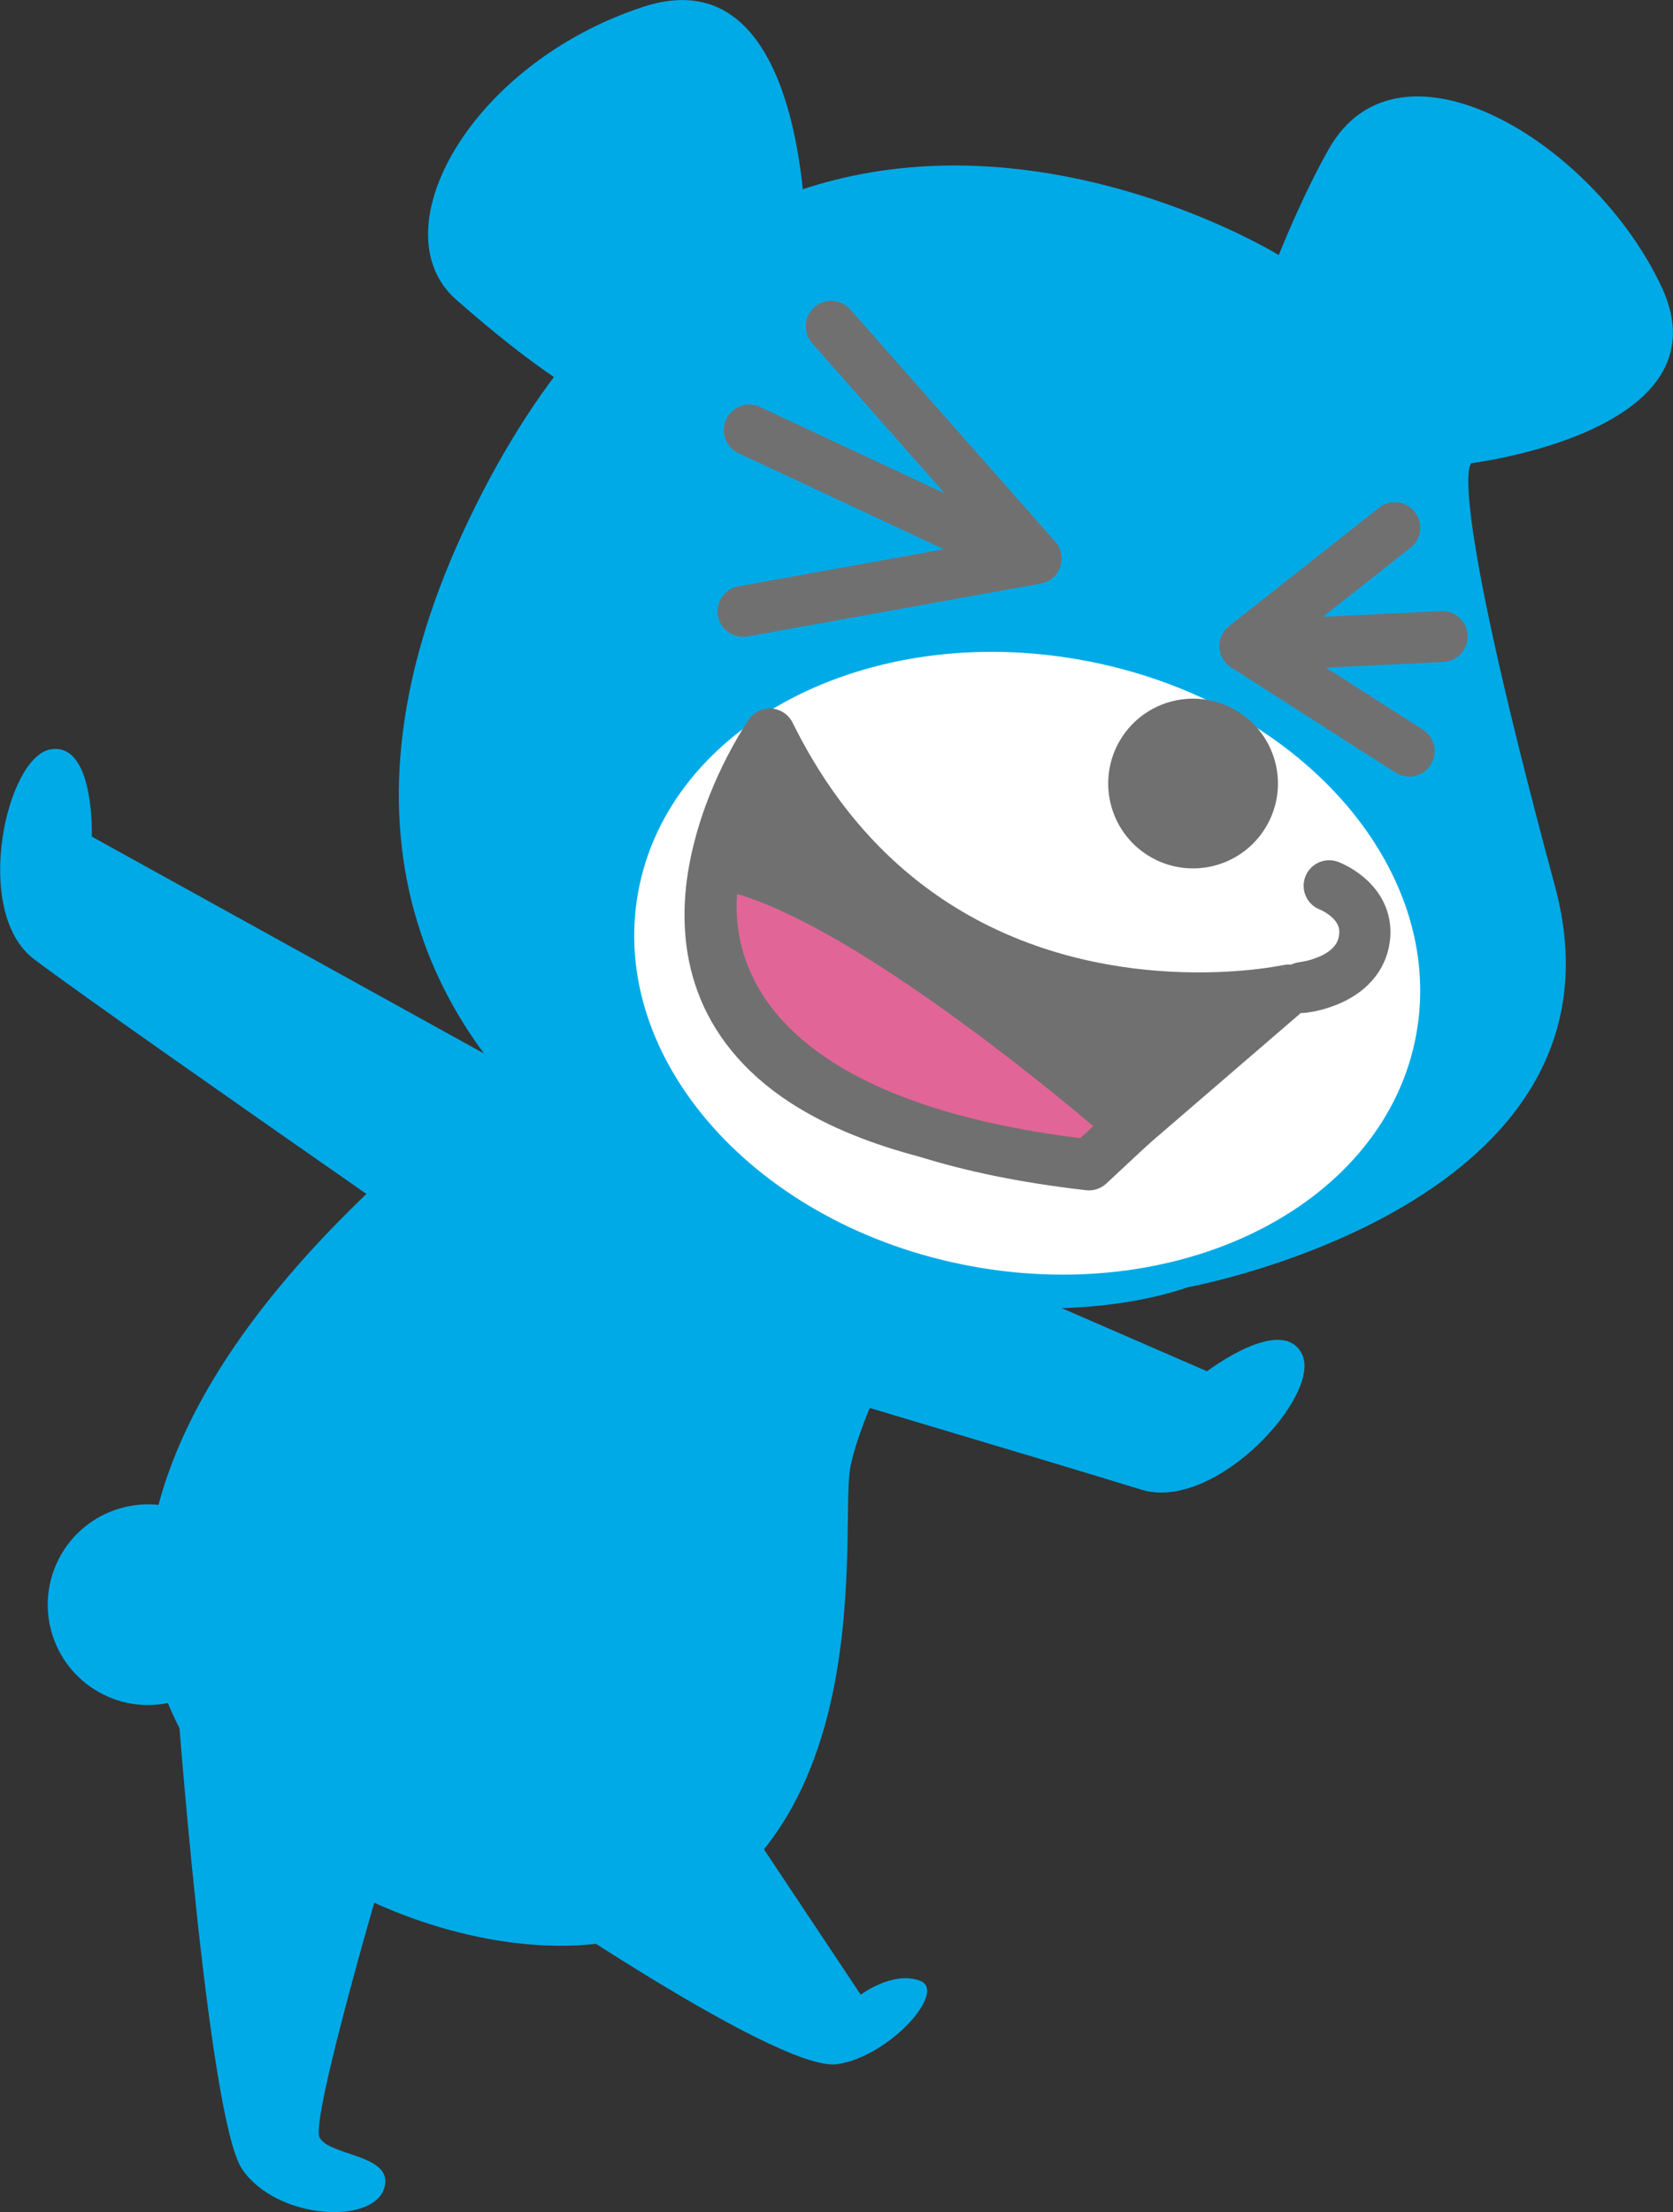 <?xml version="1.0" encoding="UTF-8"?>
<svg id="_レイヤー_2" data-name="レイヤー 2" xmlns="http://www.w3.org/2000/svg" viewBox="0 0 192.12 253.99">
  <rect x="0" y="0" width="192.12" height="253.99" fill="#333333" stroke="none"/>
  <defs>
    <style>
      .cls-1 {
        fill: #fff;
      }

      .cls-2 {
        fill: #00aae7;
      }

      .cls-3 {
        fill: #717071;
      }

      .cls-4 {
        fill: #e26597;
      }
    </style>
  </defs>
  <g id="_レイヤー_1-2" data-name="レイヤー 1">
    <g>
      <path class="cls-1" d="M183.71,43.64c0,.8-.65,1.45-1.45,1.45s-1.44-.65-1.44-1.45.65-1.45,1.44-1.45,1.45.65,1.45,1.45"/>
      <path class="cls-2" d="M5.8,86.04c5.11-.86,4.74,10.02,4.74,10.02l47.31,26.16,10.46-9.87,29.81,27.51,40.49,17.59s8.66-6.61,10.92-1.94c2.26,4.66-9.97,18.18-18.51,15.52-4.22-1.31-18.14-5.49-31.15-9.37-1.03,2.54-1.87,4.96-2.22,6.8-1.27,6.61,3.86,42.95-22.83,53.23-15.75,6.07-46.64-4.18-55.54-26.15-2.42.49-5.02.22-7.4-.97-5.7-2.83-8.03-9.75-5.19-15.45,2.2-4.43,6.87-6.81,11.51-6.33,2.81-10.56,10.14-22.54,23.88-35.7-13.18-9.18-33.49-23.39-38.2-26.98-7.11-5.42-3.17-23.21,1.93-24.07"/>
      <path class="cls-2" d="M136.42,147.8s52.03-9.46,42.14-46.07c-12.82-47.47-9.58-48.55-9.58-48.55,0,0,29.65-3.64,21.81-20.28-7.84-16.64-30.12-30.1-38.21-15.77-3.12,5.53-5.73,12.16-5.73,12.16,0,0-61.52-37.94-93.72,31.9-32.19,69.84,50.08,97.96,83.28,86.61"/>
      <path class="cls-1" d="M162.63,118.81c-3.53,19.22-26.39,31.12-51.06,26.58-24.67-4.53-41.81-23.78-38.28-43,3.53-19.21,26.39-31.12,51.06-26.58,24.67,4.53,41.81,23.78,38.28,43"/>
      <path class="cls-2" d="M92.6,30.49s1.11-36.21-18.75-29.7c-19.86,6.51-30.45,25.7-21.46,33.62,8.99,7.92,13.67,10.42,13.67,10.42"/>
      <path class="cls-3" d="M147.95,113.68s-40.64,8.92-59.55-29.41c0,0-30.56,44.1,37.26,48.6l22.29-19.2Z"/>
      <path class="cls-3" d="M147.95,113.68l-.63-2.86.02.11-.02-.11.02.11-.02-.11c-.16.03-5.42,1.14-12.82.75-7.41-.38-16.91-2.24-25.72-7.97-6.6-4.3-12.88-10.75-17.76-20.62-.46-.93-1.38-1.55-2.41-1.62-1.03-.08-2.03.4-2.62,1.25-.01.02-.11.16-.27.41-1.1,1.72-5.33,8.54-6.71,17.1-.68,4.28-.62,9.04,1.1,13.73,1.71,4.68,5.12,9.18,10.66,12.77,7.37,4.77,18.37,8.09,34.7,9.18.77.05,1.52-.2,2.1-.7l22.29-19.2c1.02-.88,1.31-2.32.71-3.53-.6-1.2-1.93-1.84-3.24-1.55l.63,2.86-1.91-2.22-22.29,19.2,1.91,2.22.19-2.92c-15.72-1.04-25.78-4.26-31.9-8.25-4.62-3.02-7.06-6.39-8.36-9.88-.96-2.62-1.25-5.36-1.1-8.09.23-4.08,1.49-8.1,2.84-11.27,1.36-3.17,2.8-5.5,3.29-6.26.06-.1.11-.17.14-.21l.03-.04h0s-.9-.63-.9-.63l.9.62h0s-.9-.62-.9-.62l.9.62-2.4-1.67-2.62,1.3c5.31,10.77,12.37,18.1,19.82,22.94,10.11,6.57,20.84,8.55,28.99,8.93,8.17.37,13.82-.86,13.99-.9l-.63-2.86-1.91-2.22,1.91,2.22Z"/>
      <path class="cls-3" d="M151.59,104.44l.52-1.4-.55,1.39h.03s.52-1.39.52-1.39l-.55,1.39s.08.03.22.1c.14.07.33.17.54.31.46.29.95.73,1.19,1.15.13.21.21.42.26.65.04.24.05.52-.03.93-.07.34-.19.6-.34.84-.22.33-.54.65-.96.93-.63.43-1.47.74-2.14.92-.33.09-.61.14-.8.17l-.2.03h-.03s.12,1.06.12,1.06l-.1-1.05h-.02s.12,1.05.12,1.05l-.1-1.05c-1.61.16-2.78,1.59-2.63,3.2.16,1.61,1.59,2.78,3.2,2.63.15-.02,1.45-.14,3.12-.74.84-.3,1.78-.72,2.72-1.35.93-.62,1.88-1.47,2.62-2.61.53-.81.95-1.78,1.17-2.84.23-1.1.24-2.19.05-3.18-.27-1.49-.96-2.72-1.72-3.63-.76-.92-1.59-1.56-2.29-2.02-.98-.63-1.73-.92-1.87-.97-1.51-.57-3.2.2-3.77,1.72-.57,1.51.2,3.2,1.71,3.77h0Z"/>
      <path class="cls-3" d="M93.27,39.42l20.09,22.75-28.55,5.15c-1.59.29-2.65,1.81-2.36,3.4.29,1.59,1.81,2.65,3.4,2.36l33.66-6.07c1.04-.19,1.9-.92,2.24-1.92.35-1,.13-2.11-.57-2.9l-23.53-26.65c-1.07-1.21-2.92-1.33-4.13-.26-1.21,1.07-1.33,2.92-.26,4.13"/>
      <path class="cls-3" d="M84.8,52.03l30.59,14.31c1.46.68,3.21.05,3.89-1.41.68-1.46.05-3.21-1.41-3.89l-30.59-14.31c-1.47-.69-3.21-.05-3.89,1.41-.68,1.46-.05,3.21,1.41,3.89"/>
      <path class="cls-3" d="M158.36,58.3l-17.21,13.58c-.75.59-1.16,1.49-1.11,2.44.05.95.54,1.81,1.35,2.32l18.86,12.07c1.36.87,3.17.47,4.04-.89.87-1.36.48-3.17-.89-4.04l-15.4-9.86,13.98-11.03c1.27-1,1.49-2.84.48-4.11-1-1.27-2.84-1.49-4.11-.49"/>
      <path class="cls-3" d="M165.47,70.17l-22.64,1.09c-1.61.08-2.86,1.45-2.78,3.06.08,1.61,1.45,2.86,3.06,2.78l22.65-1.09c1.61-.08,2.86-1.45,2.78-3.06-.08-1.62-1.45-2.86-3.06-2.78"/>
      <path class="cls-4" d="M129.92,129.22s-31.66-27.87-47.64-30.09c0,0-9.21,28.71,42.78,34.63l4.87-4.54Z"/>
      <path class="cls-3" d="M129.92,129.22l1.93-2.2c-.06-.05-13.11-11.55-26.9-20.52-3.86-2.51-7.79-4.82-11.55-6.64-3.77-1.82-7.36-3.15-10.72-3.63-1.41-.2-2.76.65-3.19,2.01-.08.28-1.38,4.36-.42,10.01.48,2.82,1.55,6.03,3.62,9.24,2.07,3.21,5.13,6.4,9.5,9.23,7.02,4.55,17.33,8.21,32.53,9.94.85.1,1.7-.18,2.33-.77l4.87-4.54c.61-.56.94-1.36.93-2.18-.01-.83-.37-1.61-.99-2.16l-1.93,2.2-2-2.14-4.87,4.54,2,2.14.33-2.91c-14.58-1.66-24.01-5.14-30-9.04-3.73-2.43-6.16-5.01-7.76-7.5-2.4-3.73-3.01-7.32-3.04-10.03-.01-1.35.12-2.47.26-3.22.07-.38.13-.66.18-.84l.05-.18v-.03s-1.15-.35-1.15-.35l1.15.37v-.02s-1.15-.35-1.15-.35l1.15.37-2.79-.89-.4,2.9c2.38.32,5.54,1.43,8.98,3.1,3.45,1.66,7.19,3.86,10.91,6.28,6.65,4.32,13.23,9.34,18.13,13.26,2.45,1.96,4.48,3.65,5.89,4.85.71.6,1.26,1.07,1.64,1.4.19.16.33.28.42.37.1.08.14.12.14.12l1.93-2.2-2-2.14,2,2.14Z"/>
      <path class="cls-3" d="M145.04,95.48c-3.05,4.44-9.11,5.56-13.55,2.52-4.44-3.05-5.56-9.11-2.52-13.55,3.05-4.44,9.11-5.56,13.55-2.52,4.44,3.05,5.57,9.11,2.52,13.55"/>
      <path class="cls-2" d="M44.3,213.91s-8.69,29.33-7.6,31.51c1.09,2.17,8.64,1.93,7.42,5.84-1.31,4.21-12.31,3.62-16.3-2.17-3.98-5.79-7.61-55.77-7.61-55.77l24.08,20.6Z"/>
      <path class="cls-2" d="M55.04,214.27s34.03,23.77,41.1,22.74c6.04-.89,12.64-8.37,9.53-9.57-3.12-1.2-6.83,1.59-6.83,1.59l-11.67-17.53-32.13,2.76Z"/>
    </g>
  </g>
</svg>